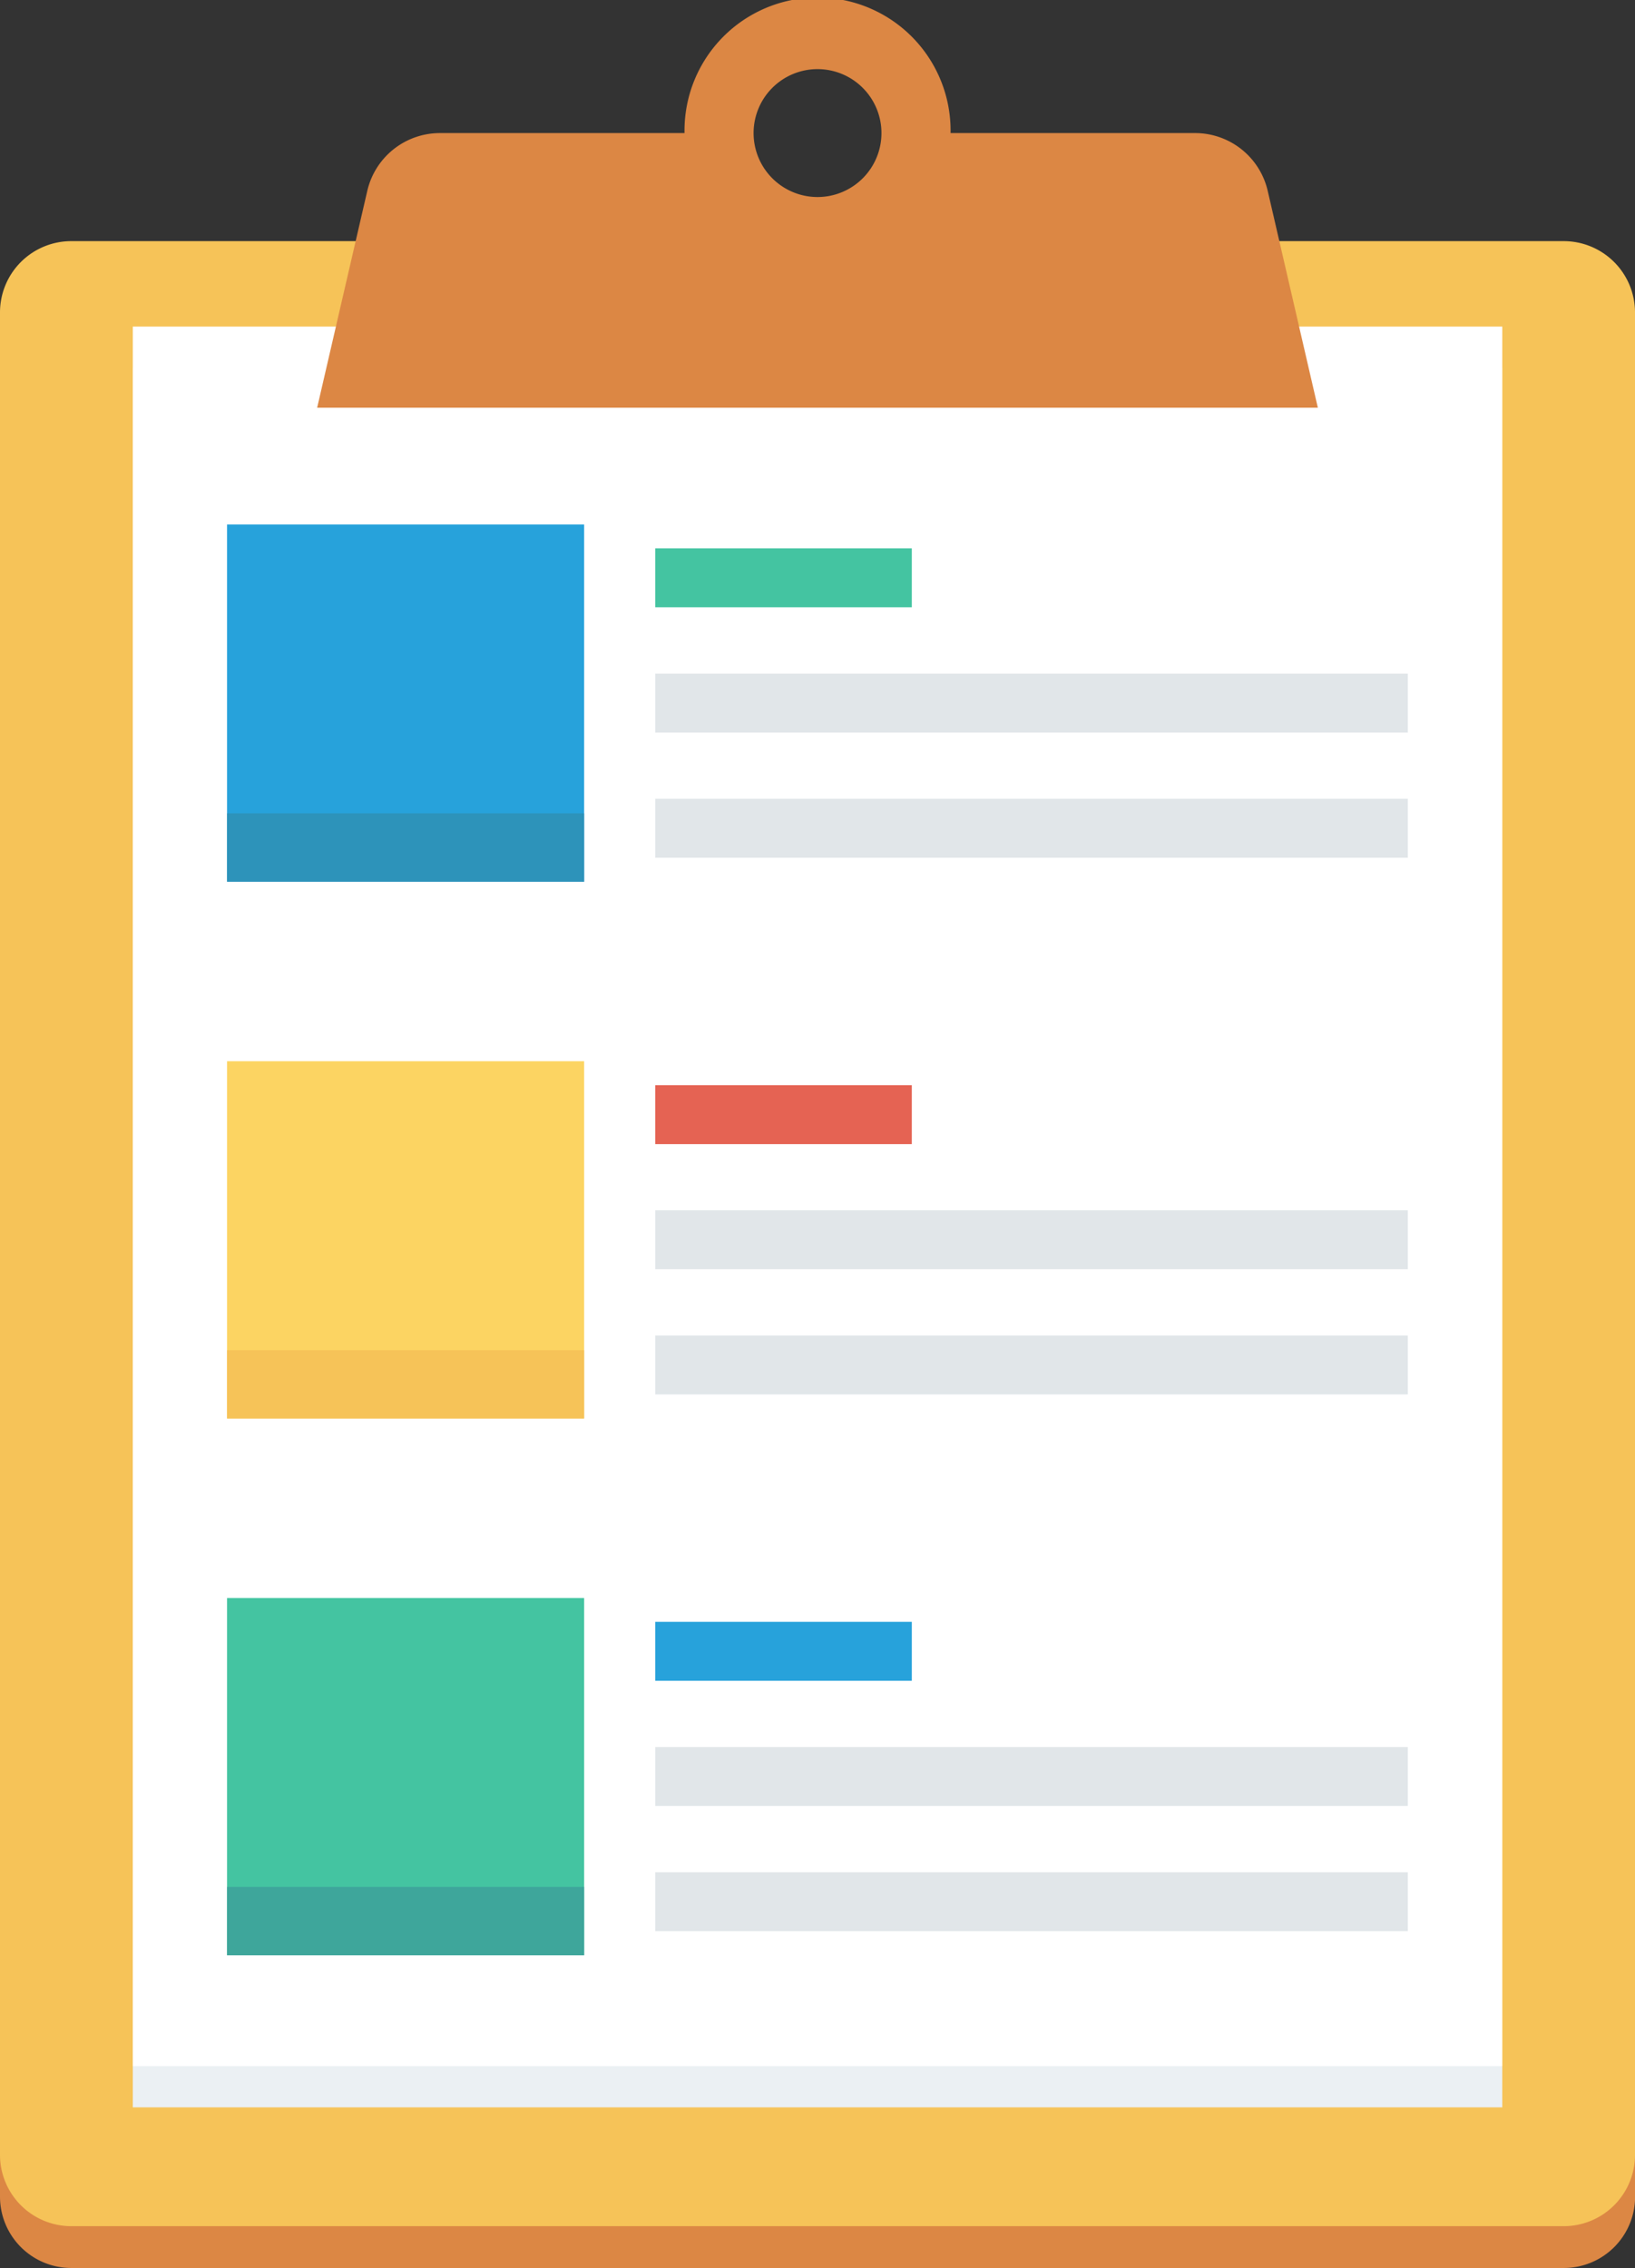 <svg xmlns="http://www.w3.org/2000/svg" viewBox="0 0 354.43 491.52"><rect x="0" y="0" width="354.43" height="491.52" fill="#333333" stroke="none"/><defs><style>.cls-1{fill:#dc8744;}.cls-2{fill:#f6c358;}.cls-3{fill:#ebf0f3;}.cls-4{fill:#fff;}.cls-5{fill:#27a2db;}.cls-6{fill:#2d93ba;}.cls-7{fill:#44c4a1;}.cls-8{fill:#e1e6e9;}.cls-9{fill:#fcd462;}.cls-10{fill:#e56353;}.cls-11{fill:#3ea69b;}</style></defs><title>img_check</title><g id="レイヤー_2" data-name="レイヤー 2"><g id="Layer_1" data-name="Layer 1"><path class="cls-1" d="M339,61.34H15.45A15.45,15.45,0,0,0,0,76.79V476.07a15.45,15.45,0,0,0,15.45,15.45H339a15.45,15.45,0,0,0,15.45-15.45V76.79A15.44,15.44,0,0,0,339,61.34Z"/><path class="cls-2" d="M339,52.26H15.45A15.45,15.45,0,0,0,0,67.71V467a15.46,15.46,0,0,0,15.45,15.46H339A15.45,15.45,0,0,0,354.43,467V67.71A15.45,15.45,0,0,0,339,52.26Z"/><rect class="cls-3" x="28.79" y="79.72" width="296.87" height="376.99"/><rect class="cls-4" x="28.79" y="70.78" width="296.87" height="376.99"/><path class="cls-1" d="M274.81,41.36a16.16,16.16,0,0,0-15.75-12.52h-53a28.84,28.84,0,1,0-57.67,0h-53A16.17,16.17,0,0,0,79.62,41.36l-10.87,47H285.68ZM177.22,42.7a13.86,13.86,0,1,1,13.86-13.86A13.86,13.86,0,0,1,177.22,42.7Z"/><rect class="cls-5" x="49.22" y="113.66" width="77.41" height="77.41"/><rect class="cls-6" x="49.22" y="176.27" width="77.41" height="14.82"/><rect class="cls-7" x="142.04" y="118.84" width="55.62" height="12.77"/><rect class="cls-8" x="142.04" y="145.99" width="163.14" height="12.77"/><rect class="cls-8" x="142.04" y="173.12" width="163.14" height="12.77"/><rect class="cls-9" x="49.22" y="229.99" width="77.41" height="77.41"/><rect class="cls-2" x="49.22" y="292.61" width="77.41" height="14.82"/><rect class="cls-10" x="142.04" y="235.18" width="55.62" height="12.77"/><rect class="cls-8" x="142.04" y="262.3" width="163.14" height="12.77"/><rect class="cls-8" x="142.04" y="289.43" width="163.14" height="12.77"/><rect class="cls-7" x="49.22" y="346.32" width="77.41" height="77.41"/><rect class="cls-11" x="49.22" y="408.93" width="77.41" height="14.82"/><rect class="cls-5" x="142.04" y="351.49" width="55.62" height="12.77"/><rect class="cls-8" x="142.04" y="378.63" width="163.14" height="12.77"/><rect class="cls-8" x="142.04" y="405.76" width="163.14" height="12.77"/></g></g></svg>